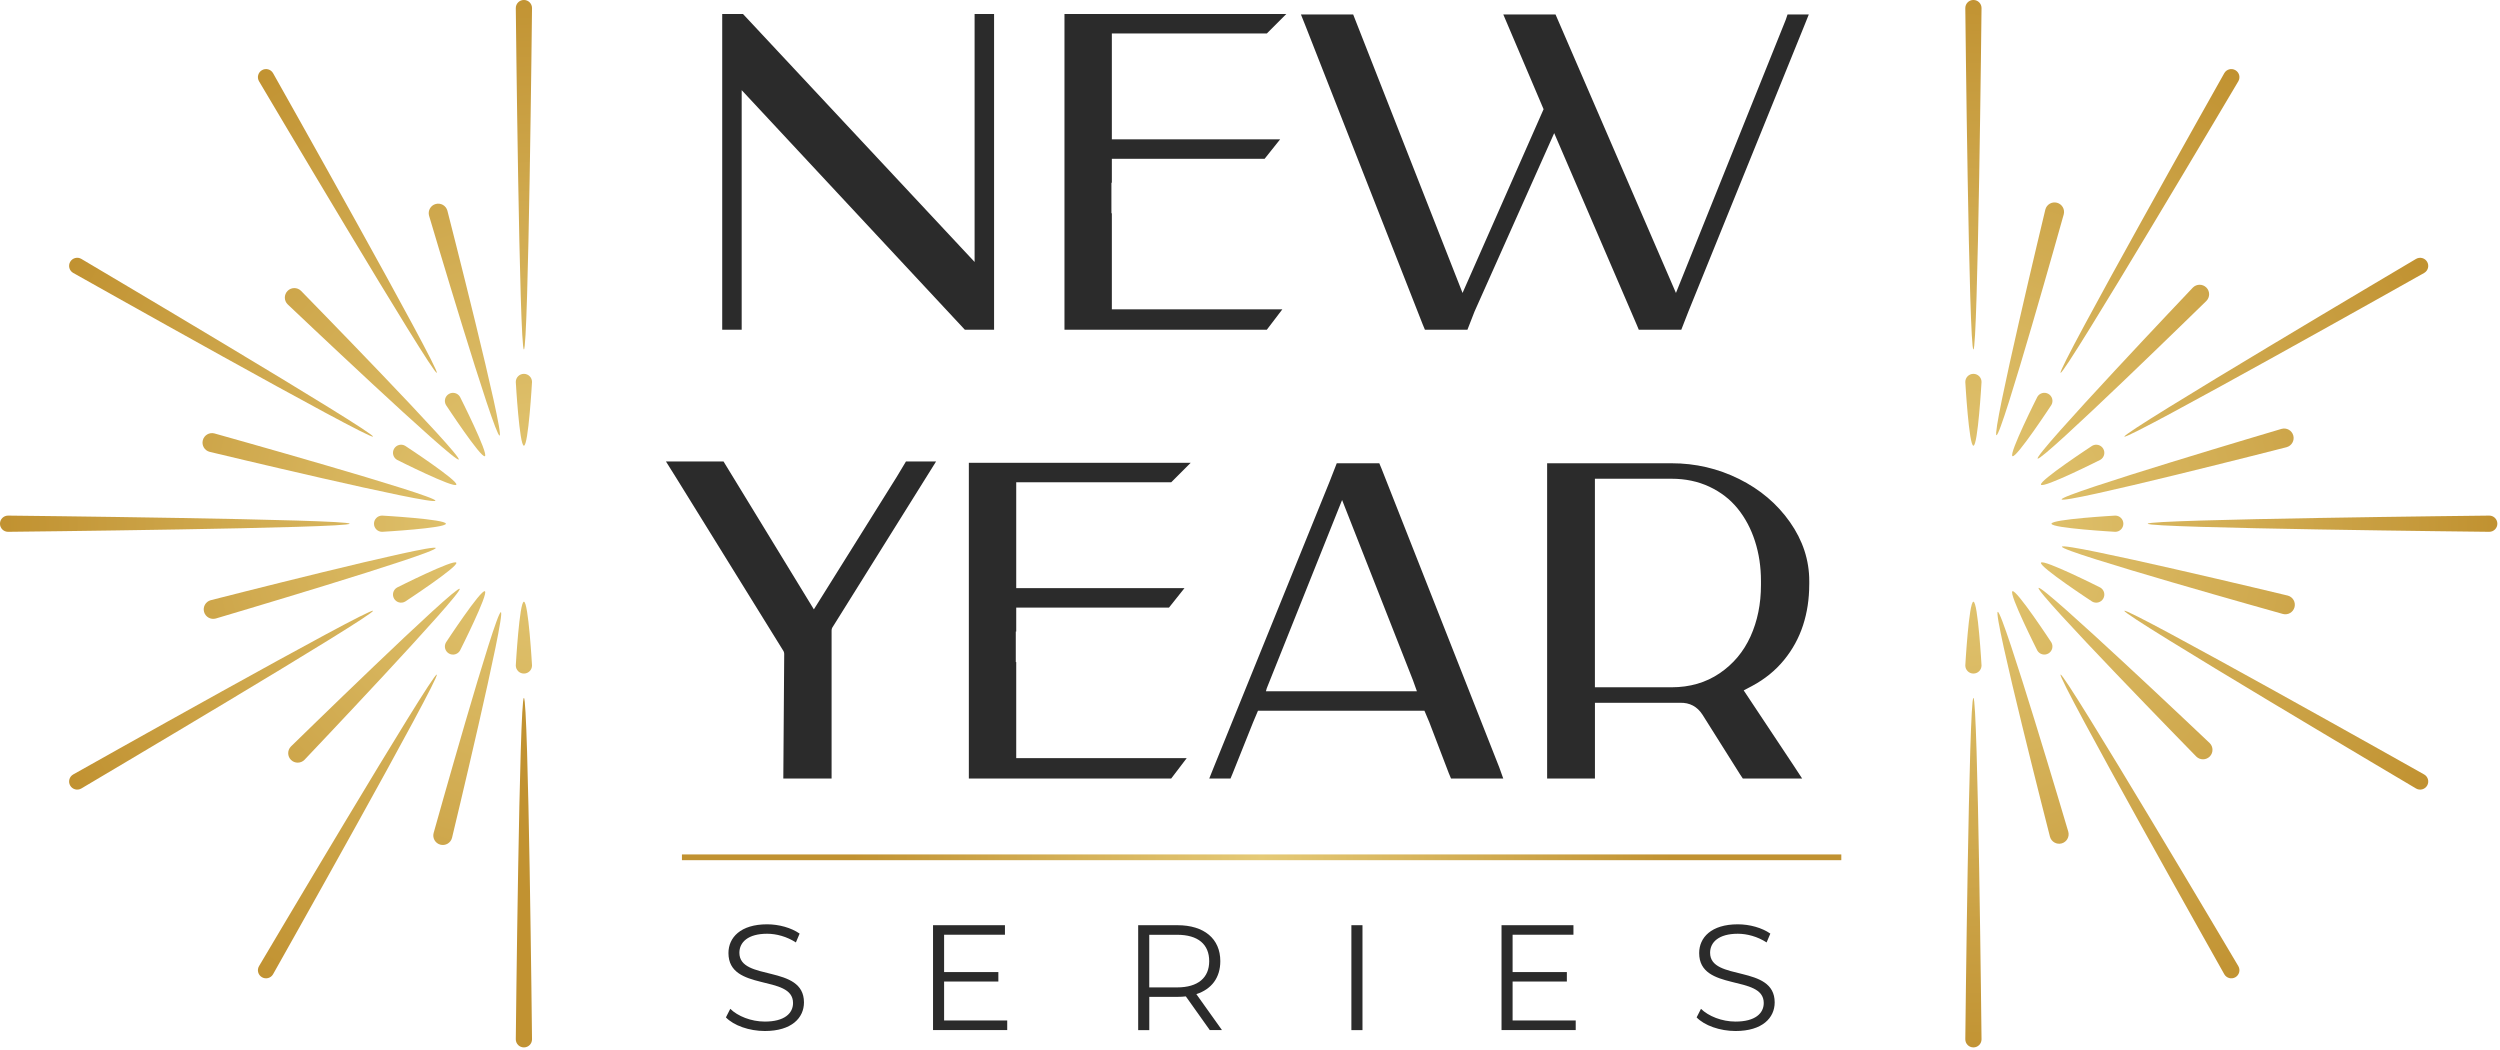 <svg width="869" height="365" viewBox="0 0 869 365" fill="none" xmlns="http://www.w3.org/2000/svg">
<g clip-path="url(#clip0_1_440)">
<path d="M182.11 209.15C180.55 209.15 179.29 231.31 179.29 231.31C179.29 232.87 180.55 234.13 182.11 234.13C183.67 234.13 184.93 232.87 184.93 231.31C184.93 231.31 183.67 209.15 182.11 209.15Z" fill="url(#paint0_radial_1_440)"/>
<path d="M168.55 205.52C167.2 204.74 155.02 223.31 155.02 223.31C154.24 224.66 154.7 226.38 156.05 227.16C157.4 227.94 159.12 227.48 159.9 226.13C159.9 226.13 169.89 206.31 168.55 205.53L168.55 205.52Z" fill="url(#paint1_radial_1_440)"/>
<path d="M158.62 195.59C157.84 194.24 138.01 204.23 138.01 204.23C136.66 205.01 136.2 206.73 136.98 208.08C137.76 209.43 139.48 209.89 140.83 209.11C140.83 209.11 159.4 196.94 158.62 195.59Z" fill="url(#paint2_radial_1_440)"/>
<path d="M154.99 182.04C154.99 180.48 132.82 179.22 132.82 179.22C131.26 179.22 130 180.48 130 182.04C130 183.6 131.26 184.86 132.82 184.86C132.82 184.86 154.99 183.6 154.99 182.04Z" fill="url(#paint3_radial_1_440)"/>
<path d="M158.62 168.48C159.4 167.13 140.83 154.96 140.83 154.96C139.48 154.18 137.76 154.64 136.98 155.99C136.2 157.34 136.66 159.06 138.01 159.84C138.01 159.84 157.84 169.83 158.62 168.48Z" fill="url(#paint4_radial_1_440)"/>
<path d="M168.55 158.56C169.9 157.78 159.9 137.96 159.9 137.96C159.12 136.61 157.4 136.15 156.05 136.93C154.7 137.71 154.24 139.43 155.02 140.78C155.02 140.78 167.2 159.34 168.55 158.57L168.55 158.56Z" fill="url(#paint5_radial_1_440)"/>
<path d="M182.11 154.93C183.67 154.93 184.93 132.77 184.93 132.77C184.93 131.21 183.67 129.95 182.11 129.95C180.55 129.95 179.29 131.21 179.29 132.77C179.29 132.77 180.55 154.93 182.11 154.93Z" fill="url(#paint6_radial_1_440)"/>
<path d="M174.11 212.8C172.34 212.34 150.72 289.58 150.72 289.58C150.26 291.35 151.32 293.15 153.09 293.61C154.86 294.07 156.66 293.01 157.12 291.24C157.12 291.24 175.88 213.26 174.11 212.8Z" fill="url(#paint7_radial_1_440)"/>
<path d="M159.79 204.68C158.49 203.4 101.13 259.48 101.13 259.48C99.85 260.78 99.86 262.87 101.16 264.15C102.46 265.43 104.55 265.41 105.83 264.12C105.83 264.12 161.08 205.96 159.78 204.68L159.79 204.68Z" fill="url(#paint8_radial_1_440)"/>
<path d="M151.46 190.49C150.97 188.73 73.24 208.63 73.24 208.63C71.48 209.12 70.45 210.93 70.93 212.69C71.42 214.45 73.23 215.48 74.99 215C74.99 215 151.93 192.25 151.45 190.49L151.46 190.49Z" fill="url(#paint9_radial_1_440)"/>
<path d="M151.34 174.04C151.8 172.27 74.53 150.66 74.53 150.66C72.76 150.2 70.96 151.26 70.5 153.03C70.04 154.8 71.1 156.6 72.87 157.06C72.87 157.06 150.89 175.81 151.35 174.05L151.34 174.04Z" fill="url(#paint10_radial_1_440)"/>
<path d="M159.46 159.73C160.74 158.43 104.63 101.09 104.63 101.09C103.33 99.81 101.24 99.83 99.96 101.12C98.68 102.42 98.69 104.51 99.99 105.79C99.99 105.79 158.17 161.02 159.46 159.72L159.46 159.73Z" fill="url(#paint11_radial_1_440)"/>
<path d="M173.66 151.4C175.42 150.91 155.51 73.22 155.51 73.22C155.02 71.46 153.21 70.43 151.45 70.91C149.69 71.39 148.66 73.21 149.14 74.97C149.14 74.97 171.9 151.88 173.66 151.4Z" fill="url(#paint12_radial_1_440)"/>
<path d="M182.11 242.6C180.55 242.6 179.29 361.26 179.29 361.26C179.29 362.82 180.55 364.08 182.11 364.08C183.67 364.08 184.93 362.82 184.93 361.26C184.93 361.26 183.67 242.6 182.11 242.6Z" fill="url(#paint13_radial_1_440)"/>
<path d="M151.82 234.49C150.47 233.71 90.03 335.84 90.03 335.84C89.25 337.19 89.71 338.91 91.06 339.69C92.41 340.47 94.13 340.01 94.91 338.66C94.91 338.66 153.17 235.27 151.82 234.49Z" fill="url(#paint14_radial_1_440)"/>
<path d="M129.64 212.32C128.86 210.97 25.43 269.21 25.43 269.21C24.08 269.99 23.62 271.71 24.4 273.06C25.18 274.41 26.9 274.87 28.25 274.09C28.25 274.09 130.42 213.67 129.64 212.32Z" fill="url(#paint15_radial_1_440)"/>
<path d="M121.52 182.04C121.52 180.48 2.81 179.22 2.81 179.22C1.25 179.22 -0.01 180.48 -0.01 182.04C-0.01 183.6 1.25 184.86 2.81 184.86C2.81 184.86 121.52 183.6 121.52 182.04Z" fill="url(#paint16_radial_1_440)"/>
<path d="M129.64 151.75C130.42 150.4 28.25 89.98 28.25 89.98C26.9 89.2 25.18 89.66 24.4 91.01C23.62 92.36 24.08 94.08 25.43 94.86C25.43 94.86 128.86 153.1 129.64 151.75Z" fill="url(#paint17_radial_1_440)"/>
<path d="M151.82 129.59C153.17 128.81 94.91 25.42 94.91 25.42C94.13 24.07 92.41 23.61 91.06 24.39C89.71 25.17 89.25 26.89 90.03 28.24C90.03 28.24 150.48 130.37 151.82 129.59Z" fill="url(#paint18_radial_1_440)"/>
<path d="M182.11 121.47C183.67 121.47 184.93 2.81 184.93 2.81C184.93 1.25 183.67 -0.01 182.11 -0.01C180.55 -0.01 179.29 1.25 179.29 2.81C179.29 2.81 180.55 121.47 182.11 121.47Z" fill="url(#paint19_radial_1_440)"/>
<path d="M685.96 154.93C687.52 154.93 688.78 132.77 688.78 132.77C688.78 131.21 687.52 129.95 685.96 129.95C684.4 129.95 683.14 131.21 683.14 132.77C683.14 132.77 684.4 154.93 685.96 154.93Z" fill="url(#paint20_radial_1_440)"/>
<path d="M699.53 158.56C700.88 159.34 713.06 140.77 713.06 140.77C713.84 139.42 713.38 137.7 712.03 136.92C710.68 136.14 708.96 136.6 708.18 137.95C708.18 137.95 698.19 157.77 699.53 158.55L699.53 158.56Z" fill="url(#paint21_radial_1_440)"/>
<path d="M709.45 168.48C710.23 169.83 730.06 159.84 730.06 159.84C731.41 159.06 731.87 157.34 731.09 155.99C730.31 154.64 728.59 154.18 727.24 154.96C727.24 154.96 708.67 167.13 709.45 168.48Z" fill="url(#paint22_radial_1_440)"/>
<path d="M713.09 182.04C713.09 183.6 735.26 184.86 735.26 184.86C736.82 184.86 738.08 183.6 738.08 182.04C738.08 180.48 736.82 179.22 735.26 179.22C735.26 179.22 713.09 180.48 713.09 182.04Z" fill="url(#paint23_radial_1_440)"/>
<path d="M709.45 195.59C708.67 196.94 727.24 209.11 727.24 209.11C728.59 209.89 730.31 209.43 731.09 208.08C731.87 206.73 731.41 205.01 730.06 204.23C730.06 204.23 710.23 194.24 709.45 195.59Z" fill="url(#paint24_radial_1_440)"/>
<path d="M699.52 205.52C698.17 206.3 708.17 226.12 708.17 226.12C708.95 227.47 710.67 227.93 712.02 227.15C713.37 226.37 713.83 224.65 713.05 223.3C713.05 223.3 700.87 204.74 699.52 205.51L699.52 205.52Z" fill="url(#paint25_radial_1_440)"/>
<path d="M685.96 209.15C684.4 209.15 683.14 231.31 683.14 231.31C683.14 232.87 684.4 234.13 685.96 234.13C687.52 234.13 688.78 232.87 688.78 231.31C688.78 231.31 687.52 209.15 685.96 209.15Z" fill="url(#paint26_radial_1_440)"/>
<path d="M693.97 151.28C695.74 151.74 717.36 74.5 717.36 74.5C717.82 72.73 716.76 70.93 714.99 70.47C713.22 70.01 711.42 71.07 710.96 72.84C710.96 72.84 692.2 150.82 693.97 151.28Z" fill="url(#paint27_radial_1_440)"/>
<path d="M708.28 159.4C709.58 160.68 766.94 104.6 766.94 104.6C768.22 103.3 768.21 101.21 766.91 99.93C765.61 98.65 763.52 98.67 762.24 99.96C762.24 99.96 706.99 158.12 708.29 159.4L708.28 159.4Z" fill="url(#paint28_radial_1_440)"/>
<path d="M716.62 173.58C717.11 175.34 794.84 155.44 794.84 155.44C796.6 154.95 797.63 153.14 797.15 151.38C796.66 149.62 794.85 148.59 793.09 149.07C793.09 149.07 716.15 171.82 716.63 173.58L716.62 173.58Z" fill="url(#paint29_radial_1_440)"/>
<path d="M716.74 190.04C716.28 191.81 793.55 213.42 793.55 213.42C795.32 213.88 797.12 212.82 797.58 211.05C798.04 209.28 796.98 207.48 795.21 207.02C795.21 207.02 717.19 188.27 716.73 190.03L716.74 190.04Z" fill="url(#paint30_radial_1_440)"/>
<path d="M708.61 204.35C707.33 205.65 763.44 262.99 763.44 262.99C764.74 264.27 766.83 264.25 768.11 262.96C769.39 261.66 769.38 259.57 768.08 258.29C768.08 258.29 709.9 203.06 708.61 204.36L708.61 204.35Z" fill="url(#paint31_radial_1_440)"/>
<path d="M694.42 212.68C692.66 213.17 712.57 290.86 712.57 290.86C713.06 292.62 714.87 293.65 716.63 293.17C718.39 292.69 719.42 290.87 718.94 289.11C718.94 289.11 696.18 212.2 694.42 212.68Z" fill="url(#paint32_radial_1_440)"/>
<path d="M685.96 121.47C687.52 121.47 688.78 2.81 688.78 2.81C688.78 1.25 687.52 -0.01 685.96 -0.01C684.4 -0.01 683.14 1.25 683.14 2.81C683.14 2.81 684.4 121.47 685.96 121.47Z" fill="url(#paint33_radial_1_440)"/>
<path d="M716.26 129.59C717.61 130.37 778.05 28.24 778.05 28.24C778.83 26.89 778.37 25.17 777.02 24.39C775.67 23.61 773.95 24.07 773.17 25.42C773.17 25.42 714.91 128.81 716.26 129.59Z" fill="url(#paint34_radial_1_440)"/>
<path d="M738.44 151.76C739.22 153.11 842.65 94.87 842.65 94.87C844 94.09 844.46 92.37 843.68 91.02C842.9 89.67 841.18 89.21 839.83 89.99C839.83 89.99 737.66 150.41 738.44 151.76Z" fill="url(#paint35_radial_1_440)"/>
<path d="M746.55 182.04C746.55 183.6 865.26 184.86 865.26 184.86C866.82 184.86 868.08 183.6 868.08 182.04C868.08 180.48 866.82 179.22 865.26 179.22C865.26 179.22 746.55 180.48 746.55 182.04Z" fill="url(#paint36_radial_1_440)"/>
<path d="M738.44 212.32C737.66 213.67 839.83 274.09 839.83 274.09C841.18 274.87 842.9 274.41 843.68 273.06C844.46 271.71 844 269.99 842.65 269.21C842.65 269.21 739.22 210.97 738.44 212.32Z" fill="url(#paint37_radial_1_440)"/>
<path d="M716.26 234.49C714.91 235.27 773.17 338.66 773.17 338.66C773.95 340.01 775.67 340.47 777.02 339.69C778.37 338.91 778.83 337.19 778.05 335.84C778.05 335.84 717.6 233.71 716.26 234.49Z" fill="url(#paint38_radial_1_440)"/>
<path d="M685.96 242.6C684.4 242.6 683.14 361.26 683.14 361.26C683.14 362.82 684.4 364.08 685.96 364.08C687.52 364.08 688.78 362.82 688.78 361.26C688.78 361.26 687.52 242.6 685.96 242.6Z" fill="url(#paint39_radial_1_440)"/>
<path d="M338.77 4.87L345.54 4.87L345.54 114.61L335.38 114.61L257.81 31.34L257.81 114.61L251.04 114.61L251.04 4.87L258.27 4.87L338.77 91.06L338.77 4.87Z" fill="#2B2B2B"/>
<path d="M386.48 74.13L386.48 107.53L445.74 107.53L440.35 114.61L370.01 114.61L370.01 4.87L447.12 4.87L440.35 11.64L386.48 11.64L386.48 48.43L444.97 48.43L439.58 55.2L386.48 55.2L386.48 63.51L386.33 63.51L386.33 74.13L386.48 74.13Z" fill="#2B2B2B"/>
<path d="M621.35 5.02L628.74 5.02L627.2 8.87L586.88 108.3L584.42 114.61L569.64 114.61L568.87 112.76L540.24 46.27L512.54 108.3L510.08 114.61L495.3 114.61L494.53 112.76L453.74 8.87L452.2 5.02L470.36 5.02L508.38 101.83L536.55 37.96L522.54 5.02L540.7 5.02L582.56 101.83L620.73 6.87L621.35 5.02Z" fill="#2B2B2B"/>
<path d="M322.3 160.41L325.38 160.41L289.52 217.82C289.21 218.23 289.06 218.69 289.06 219.2L289.06 270.61L272.28 270.61L272.59 227.36C272.59 226.85 272.44 226.39 272.13 225.98L235.34 166.57L231.49 160.41L251.5 160.41L282.9 211.82L311.68 165.8L314.91 160.41L322.3 160.41Z" fill="#2B2B2B"/>
<path d="M353.24 230.13L353.24 263.53L412.5 263.53L407.11 270.61L336.77 270.61L336.77 160.87L413.88 160.87L407.11 167.64L353.24 167.64L353.24 204.43L411.73 204.43L406.34 211.2L353.24 211.2L353.24 219.51L353.09 219.51L353.09 230.13L353.24 230.13Z" fill="#2B2B2B"/>
<path d="M521.15 266.76L522.53 270.61L504.37 270.61L503.6 268.76L496.83 251.06L495.14 247.06L437.27 247.06L435.58 251.06L428.5 268.76L427.73 270.61L420.34 270.61L421.88 266.76L462.2 167.33L464.66 161.02L479.44 161.02L480.21 162.87L521.15 266.76ZM440.04 240.29L492.52 240.29L491.14 236.44L466.51 173.8L440.34 239.21L440.03 240.29L440.04 240.29Z" fill="#2B2B2B"/>
<path d="M628.89 203.2C628.89 208.23 628.17 212.95 626.73 217.36C625.29 221.77 623.09 225.8 620.11 229.44C617.13 233.08 613.44 236.08 609.03 238.44L606.11 239.98L623.5 266.15L626.42 270.61L605.8 270.61L604.88 269.23L591.8 248.45C589.95 245.58 587.34 244.19 583.95 244.29L554.4 244.29L554.4 270.61L537.78 270.61L537.78 161.03L581.03 161.03C589.34 161.03 597.16 162.85 604.5 166.49C611.83 170.13 617.74 175.14 622.2 181.5C626.66 187.86 628.9 194.69 628.9 201.97L628.9 203.2L628.89 203.2ZM581.02 238.9C587.38 238.9 592.95 237.28 597.72 234.05C602.49 230.82 606.08 226.53 608.49 221.2C610.9 215.87 612.11 209.91 612.11 203.35L612.11 201.96C612.11 197.04 611.42 192.42 610.03 188.11C608.65 183.8 606.64 180.03 604.03 176.8C601.41 173.57 598.13 171.03 594.18 169.18C590.23 167.33 585.84 166.41 581.02 166.41L554.39 166.41L554.39 238.9L581.02 238.9Z" fill="#2B2B2B"/>
<path d="M252.33 353.64L253.84 350.67C256.44 353.22 261.08 355.1 265.87 355.1C272.69 355.1 275.66 352.23 275.66 348.64C275.66 338.64 253.21 344.78 253.21 331.29C253.21 325.92 257.38 321.29 266.65 321.29C270.77 321.29 275.04 322.49 277.95 324.52L276.65 327.59C273.52 325.56 269.88 324.57 266.65 324.57C259.98 324.57 257.01 327.54 257.01 331.19C257.01 341.19 279.46 335.15 279.46 348.43C279.46 353.8 275.19 358.38 265.86 358.38C260.39 358.38 255.02 356.45 252.32 353.64L252.33 353.64Z" fill="#2B2B2B"/>
<path d="M350.11 354.73L350.11 358.06L324.32 358.06L324.32 321.59L349.32 321.59L349.32 324.92L328.17 324.92L328.17 337.89L347.03 337.89L347.03 341.17L328.17 341.17L328.17 354.71L350.1 354.71L350.11 354.73Z" fill="#2B2B2B"/>
<path d="M420.53 358.07L412.2 346.35C411.26 346.45 410.32 346.51 409.28 346.51L399.49 346.51L399.49 358.07L395.63 358.07L395.63 321.6L409.28 321.6C418.55 321.6 424.18 326.29 424.18 334.1C424.18 339.83 421.16 343.84 415.85 345.56L424.76 358.06L420.54 358.06L420.53 358.07ZM420.32 334.1C420.32 328.27 416.47 324.93 409.17 324.93L399.48 324.93L399.48 343.22L409.17 343.22C416.46 343.22 420.32 339.83 420.32 334.1Z" fill="#2B2B2B"/>
<path d="M469.74 321.6L473.6 321.6L473.6 358.07L469.74 358.07L469.74 321.6Z" fill="#2B2B2B"/>
<path d="M547.72 354.73L547.72 358.06L521.93 358.06L521.93 321.59L546.93 321.59L546.93 324.92L525.78 324.92L525.78 337.89L544.64 337.89L544.64 341.17L525.78 341.17L525.78 354.71L547.71 354.71L547.72 354.73Z" fill="#2B2B2B"/>
<path d="M589.75 353.64L591.26 350.67C593.86 353.22 598.5 355.1 603.29 355.1C610.11 355.1 613.08 352.23 613.08 348.64C613.08 338.64 590.63 344.78 590.63 331.29C590.63 325.92 594.8 321.29 604.07 321.29C608.19 321.29 612.46 322.49 615.37 324.52L614.07 327.59C610.94 325.56 607.3 324.57 604.07 324.57C597.4 324.57 594.43 327.54 594.43 331.19C594.43 341.19 616.88 335.15 616.88 348.43C616.88 353.8 612.61 358.38 603.28 358.38C597.81 358.38 592.44 356.45 589.74 353.64L589.75 353.64Z" fill="#2B2B2B"/>
<path d="M640.04 297L237.04 297L237.04 299L640.04 299L640.04 297Z" fill="url(#paint40_radial_1_440)"/>
</g>
<defs>
<radialGradient id="paint0_radial_1_440" cx="0" cy="0" r="1" gradientUnits="userSpaceOnUse" gradientTransform="translate(189.11 181.45) scale(187.21 187.21)">
<stop stop-color="#E5CA77"/>
<stop offset="0.82" stop-color="#C79C3E"/>
<stop offset="1" stop-color="#C19231"/>
</radialGradient>
<radialGradient id="paint1_radial_1_440" cx="0" cy="0" r="1" gradientUnits="userSpaceOnUse" gradientTransform="translate(189.11 181.45) scale(187.21 187.21)">
<stop stop-color="#E5CA77"/>
<stop offset="0.82" stop-color="#C79C3E"/>
<stop offset="1" stop-color="#C19231"/>
</radialGradient>
<radialGradient id="paint2_radial_1_440" cx="0" cy="0" r="1" gradientUnits="userSpaceOnUse" gradientTransform="translate(189.11 181.45) scale(187.21 187.21)">
<stop stop-color="#E5CA77"/>
<stop offset="0.82" stop-color="#C79C3E"/>
<stop offset="1" stop-color="#C19231"/>
</radialGradient>
<radialGradient id="paint3_radial_1_440" cx="0" cy="0" r="1" gradientUnits="userSpaceOnUse" gradientTransform="translate(189.11 181.45) scale(187.21 187.21)">
<stop stop-color="#E5CA77"/>
<stop offset="0.82" stop-color="#C79C3E"/>
<stop offset="1" stop-color="#C19231"/>
</radialGradient>
<radialGradient id="paint4_radial_1_440" cx="0" cy="0" r="1" gradientUnits="userSpaceOnUse" gradientTransform="translate(189.11 181.45) scale(187.21 187.21)">
<stop stop-color="#E5CA77"/>
<stop offset="0.82" stop-color="#C79C3E"/>
<stop offset="1" stop-color="#C19231"/>
</radialGradient>
<radialGradient id="paint5_radial_1_440" cx="0" cy="0" r="1" gradientUnits="userSpaceOnUse" gradientTransform="translate(189.11 181.45) scale(187.21 187.21)">
<stop stop-color="#E5CA77"/>
<stop offset="0.82" stop-color="#C79C3E"/>
<stop offset="1" stop-color="#C19231"/>
</radialGradient>
<radialGradient id="paint6_radial_1_440" cx="0" cy="0" r="1" gradientUnits="userSpaceOnUse" gradientTransform="translate(189.11 181.45) scale(187.21 187.21)">
<stop stop-color="#E5CA77"/>
<stop offset="0.82" stop-color="#C79C3E"/>
<stop offset="1" stop-color="#C19231"/>
</radialGradient>
<radialGradient id="paint7_radial_1_440" cx="0" cy="0" r="1" gradientUnits="userSpaceOnUse" gradientTransform="translate(189.11 181.45) scale(187.21 187.21)">
<stop stop-color="#E5CA77"/>
<stop offset="0.82" stop-color="#C79C3E"/>
<stop offset="1" stop-color="#C19231"/>
</radialGradient>
<radialGradient id="paint8_radial_1_440" cx="0" cy="0" r="1" gradientUnits="userSpaceOnUse" gradientTransform="translate(189.11 181.45) scale(187.21 187.21)">
<stop stop-color="#E5CA77"/>
<stop offset="0.82" stop-color="#C79C3E"/>
<stop offset="1" stop-color="#C19231"/>
</radialGradient>
<radialGradient id="paint9_radial_1_440" cx="0" cy="0" r="1" gradientUnits="userSpaceOnUse" gradientTransform="translate(189.11 181.45) scale(187.21 187.21)">
<stop stop-color="#E5CA77"/>
<stop offset="0.82" stop-color="#C79C3E"/>
<stop offset="1" stop-color="#C19231"/>
</radialGradient>
<radialGradient id="paint10_radial_1_440" cx="0" cy="0" r="1" gradientUnits="userSpaceOnUse" gradientTransform="translate(189.11 181.45) scale(187.21 187.21)">
<stop stop-color="#E5CA77"/>
<stop offset="0.82" stop-color="#C79C3E"/>
<stop offset="1" stop-color="#C19231"/>
</radialGradient>
<radialGradient id="paint11_radial_1_440" cx="0" cy="0" r="1" gradientUnits="userSpaceOnUse" gradientTransform="translate(189.11 181.45) scale(187.21 187.21)">
<stop stop-color="#E5CA77"/>
<stop offset="0.82" stop-color="#C79C3E"/>
<stop offset="1" stop-color="#C19231"/>
</radialGradient>
<radialGradient id="paint12_radial_1_440" cx="0" cy="0" r="1" gradientUnits="userSpaceOnUse" gradientTransform="translate(189.11 181.45) scale(187.21 187.21)">
<stop stop-color="#E5CA77"/>
<stop offset="0.82" stop-color="#C79C3E"/>
<stop offset="1" stop-color="#C19231"/>
</radialGradient>
<radialGradient id="paint13_radial_1_440" cx="0" cy="0" r="1" gradientUnits="userSpaceOnUse" gradientTransform="translate(0.5 181.45) scale(187.21 187.21)">
<stop stop-color="#E5CA77"/>
<stop offset="0.82" stop-color="#C79C3E"/>
<stop offset="1" stop-color="#C19231"/>
</radialGradient>
<radialGradient id="paint14_radial_1_440" cx="0" cy="0" r="1" gradientUnits="userSpaceOnUse" gradientTransform="translate(189.11 181.45) scale(187.21 187.21)">
<stop stop-color="#E5CA77"/>
<stop offset="0.82" stop-color="#C79C3E"/>
<stop offset="1" stop-color="#C19231"/>
</radialGradient>
<radialGradient id="paint15_radial_1_440" cx="0" cy="0" r="1" gradientUnits="userSpaceOnUse" gradientTransform="translate(189.11 181.45) scale(187.21 187.21)">
<stop stop-color="#E5CA77"/>
<stop offset="0.82" stop-color="#C79C3E"/>
<stop offset="1" stop-color="#C19231"/>
</radialGradient>
<radialGradient id="paint16_radial_1_440" cx="0" cy="0" r="1" gradientUnits="userSpaceOnUse" gradientTransform="translate(189.11 181.45) scale(187.21 187.21)">
<stop stop-color="#E5CA77"/>
<stop offset="0.82" stop-color="#C79C3E"/>
<stop offset="1" stop-color="#C19231"/>
</radialGradient>
<radialGradient id="paint17_radial_1_440" cx="0" cy="0" r="1" gradientUnits="userSpaceOnUse" gradientTransform="translate(189.11 181.45) scale(187.21 187.21)">
<stop stop-color="#E5CA77"/>
<stop offset="0.82" stop-color="#C79C3E"/>
<stop offset="1" stop-color="#C19231"/>
</radialGradient>
<radialGradient id="paint18_radial_1_440" cx="0" cy="0" r="1" gradientUnits="userSpaceOnUse" gradientTransform="translate(189.11 181.45) scale(187.21 187.21)">
<stop stop-color="#E5CA77"/>
<stop offset="0.82" stop-color="#C79C3E"/>
<stop offset="1" stop-color="#C19231"/>
</radialGradient>
<radialGradient id="paint19_radial_1_440" cx="0" cy="0" r="1" gradientUnits="userSpaceOnUse" gradientTransform="translate(189.11 181.45) scale(187.21 187.21)">
<stop stop-color="#E5CA77"/>
<stop offset="0.82" stop-color="#C79C3E"/>
<stop offset="1" stop-color="#C19231"/>
</radialGradient>
<radialGradient id="paint20_radial_1_440" cx="0" cy="0" r="1" gradientUnits="userSpaceOnUse" gradientTransform="translate(678.97 183.52) rotate(180) scale(187.21 187.21)">
<stop stop-color="#E5CA77"/>
<stop offset="0.82" stop-color="#C79C3E"/>
<stop offset="1" stop-color="#C19231"/>
</radialGradient>
<radialGradient id="paint21_radial_1_440" cx="0" cy="0" r="1" gradientUnits="userSpaceOnUse" gradientTransform="translate(678.97 183.52) rotate(180) scale(187.21 187.21)">
<stop stop-color="#E5CA77"/>
<stop offset="0.82" stop-color="#C79C3E"/>
<stop offset="1" stop-color="#C19231"/>
</radialGradient>
<radialGradient id="paint22_radial_1_440" cx="0" cy="0" r="1" gradientUnits="userSpaceOnUse" gradientTransform="translate(678.97 183.52) rotate(180) scale(187.21 187.21)">
<stop stop-color="#E5CA77"/>
<stop offset="0.82" stop-color="#C79C3E"/>
<stop offset="1" stop-color="#C19231"/>
</radialGradient>
<radialGradient id="paint23_radial_1_440" cx="0" cy="0" r="1" gradientUnits="userSpaceOnUse" gradientTransform="translate(678.97 183.52) rotate(180) scale(187.21 187.21)">
<stop stop-color="#E5CA77"/>
<stop offset="0.82" stop-color="#C79C3E"/>
<stop offset="1" stop-color="#C19231"/>
</radialGradient>
<radialGradient id="paint24_radial_1_440" cx="0" cy="0" r="1" gradientUnits="userSpaceOnUse" gradientTransform="translate(678.97 183.52) rotate(180) scale(187.21 187.21)">
<stop stop-color="#E5CA77"/>
<stop offset="0.82" stop-color="#C79C3E"/>
<stop offset="1" stop-color="#C19231"/>
</radialGradient>
<radialGradient id="paint25_radial_1_440" cx="0" cy="0" r="1" gradientUnits="userSpaceOnUse" gradientTransform="translate(678.97 183.52) rotate(180) scale(187.21 187.21)">
<stop stop-color="#E5CA77"/>
<stop offset="0.82" stop-color="#C79C3E"/>
<stop offset="1" stop-color="#C19231"/>
</radialGradient>
<radialGradient id="paint26_radial_1_440" cx="0" cy="0" r="1" gradientUnits="userSpaceOnUse" gradientTransform="translate(678.97 183.52) rotate(180) scale(187.21 187.21)">
<stop stop-color="#E5CA77"/>
<stop offset="0.82" stop-color="#C79C3E"/>
<stop offset="1" stop-color="#C19231"/>
</radialGradient>
<radialGradient id="paint27_radial_1_440" cx="0" cy="0" r="1" gradientUnits="userSpaceOnUse" gradientTransform="translate(678.97 183.52) rotate(180) scale(187.21 187.21)">
<stop stop-color="#E5CA77"/>
<stop offset="0.82" stop-color="#C79C3E"/>
<stop offset="1" stop-color="#C19231"/>
</radialGradient>
<radialGradient id="paint28_radial_1_440" cx="0" cy="0" r="1" gradientUnits="userSpaceOnUse" gradientTransform="translate(678.97 183.52) rotate(180) scale(187.21 187.21)">
<stop stop-color="#E5CA77"/>
<stop offset="0.82" stop-color="#C79C3E"/>
<stop offset="1" stop-color="#C19231"/>
</radialGradient>
<radialGradient id="paint29_radial_1_440" cx="0" cy="0" r="1" gradientUnits="userSpaceOnUse" gradientTransform="translate(678.97 183.52) rotate(180) scale(187.21 187.21)">
<stop stop-color="#E5CA77"/>
<stop offset="0.82" stop-color="#C79C3E"/>
<stop offset="1" stop-color="#C19231"/>
</radialGradient>
<radialGradient id="paint30_radial_1_440" cx="0" cy="0" r="1" gradientUnits="userSpaceOnUse" gradientTransform="translate(678.97 183.52) rotate(180) scale(187.21 187.21)">
<stop stop-color="#E5CA77"/>
<stop offset="0.82" stop-color="#C79C3E"/>
<stop offset="1" stop-color="#C19231"/>
</radialGradient>
<radialGradient id="paint31_radial_1_440" cx="0" cy="0" r="1" gradientUnits="userSpaceOnUse" gradientTransform="translate(678.97 183.52) rotate(180) scale(187.21 187.21)">
<stop stop-color="#E5CA77"/>
<stop offset="0.82" stop-color="#C79C3E"/>
<stop offset="1" stop-color="#C19231"/>
</radialGradient>
<radialGradient id="paint32_radial_1_440" cx="0" cy="0" r="1" gradientUnits="userSpaceOnUse" gradientTransform="translate(678.97 183.52) rotate(180) scale(187.21 187.21)">
<stop stop-color="#E5CA77"/>
<stop offset="0.82" stop-color="#C79C3E"/>
<stop offset="1" stop-color="#C19231"/>
</radialGradient>
<radialGradient id="paint33_radial_1_440" cx="0" cy="0" r="1" gradientUnits="userSpaceOnUse" gradientTransform="translate(678.97 183.52) rotate(180) scale(187.21 187.21)">
<stop stop-color="#E5CA77"/>
<stop offset="0.82" stop-color="#C79C3E"/>
<stop offset="1" stop-color="#C19231"/>
</radialGradient>
<radialGradient id="paint34_radial_1_440" cx="0" cy="0" r="1" gradientUnits="userSpaceOnUse" gradientTransform="translate(678.97 183.52) rotate(180) scale(187.21 187.21)">
<stop stop-color="#E5CA77"/>
<stop offset="0.82" stop-color="#C79C3E"/>
<stop offset="1" stop-color="#C19231"/>
</radialGradient>
<radialGradient id="paint35_radial_1_440" cx="0" cy="0" r="1" gradientUnits="userSpaceOnUse" gradientTransform="translate(678.97 183.52) rotate(180) scale(187.21 187.21)">
<stop stop-color="#E5CA77"/>
<stop offset="0.82" stop-color="#C79C3E"/>
<stop offset="1" stop-color="#C19231"/>
</radialGradient>
<radialGradient id="paint36_radial_1_440" cx="0" cy="0" r="1" gradientUnits="userSpaceOnUse" gradientTransform="translate(678.97 183.52) rotate(180) scale(187.21 187.21)">
<stop stop-color="#E5CA77"/>
<stop offset="0.82" stop-color="#C79C3E"/>
<stop offset="1" stop-color="#C19231"/>
</radialGradient>
<radialGradient id="paint37_radial_1_440" cx="0" cy="0" r="1" gradientUnits="userSpaceOnUse" gradientTransform="translate(678.97 183.52) rotate(180) scale(187.21 187.21)">
<stop stop-color="#E5CA77"/>
<stop offset="0.82" stop-color="#C79C3E"/>
<stop offset="1" stop-color="#C19231"/>
</radialGradient>
<radialGradient id="paint38_radial_1_440" cx="0" cy="0" r="1" gradientUnits="userSpaceOnUse" gradientTransform="translate(678.97 183.52) rotate(180) scale(187.21 187.21)">
<stop stop-color="#E5CA77"/>
<stop offset="0.82" stop-color="#C79C3E"/>
<stop offset="1" stop-color="#C19231"/>
</radialGradient>
<radialGradient id="paint39_radial_1_440" cx="0" cy="0" r="1" gradientUnits="userSpaceOnUse" gradientTransform="translate(678.97 183.52) rotate(180) scale(187.21 187.21)">
<stop stop-color="#E5CA77"/>
<stop offset="0.82" stop-color="#C79C3E"/>
<stop offset="1" stop-color="#C19231"/>
</radialGradient>
<radialGradient id="paint40_radial_1_440" cx="0" cy="0" r="1" gradientUnits="userSpaceOnUse" gradientTransform="translate(438.54 298) scale(142.48)">
<stop stop-color="#E5CA77"/>
<stop offset="0.82" stop-color="#C79C3E"/>
<stop offset="1" stop-color="#C19231"/>
</radialGradient>
<clipPath id="clip0_1_440">
<rect width="868.08" height="364.07" fill="white"/>
</clipPath>
</defs>
</svg>
